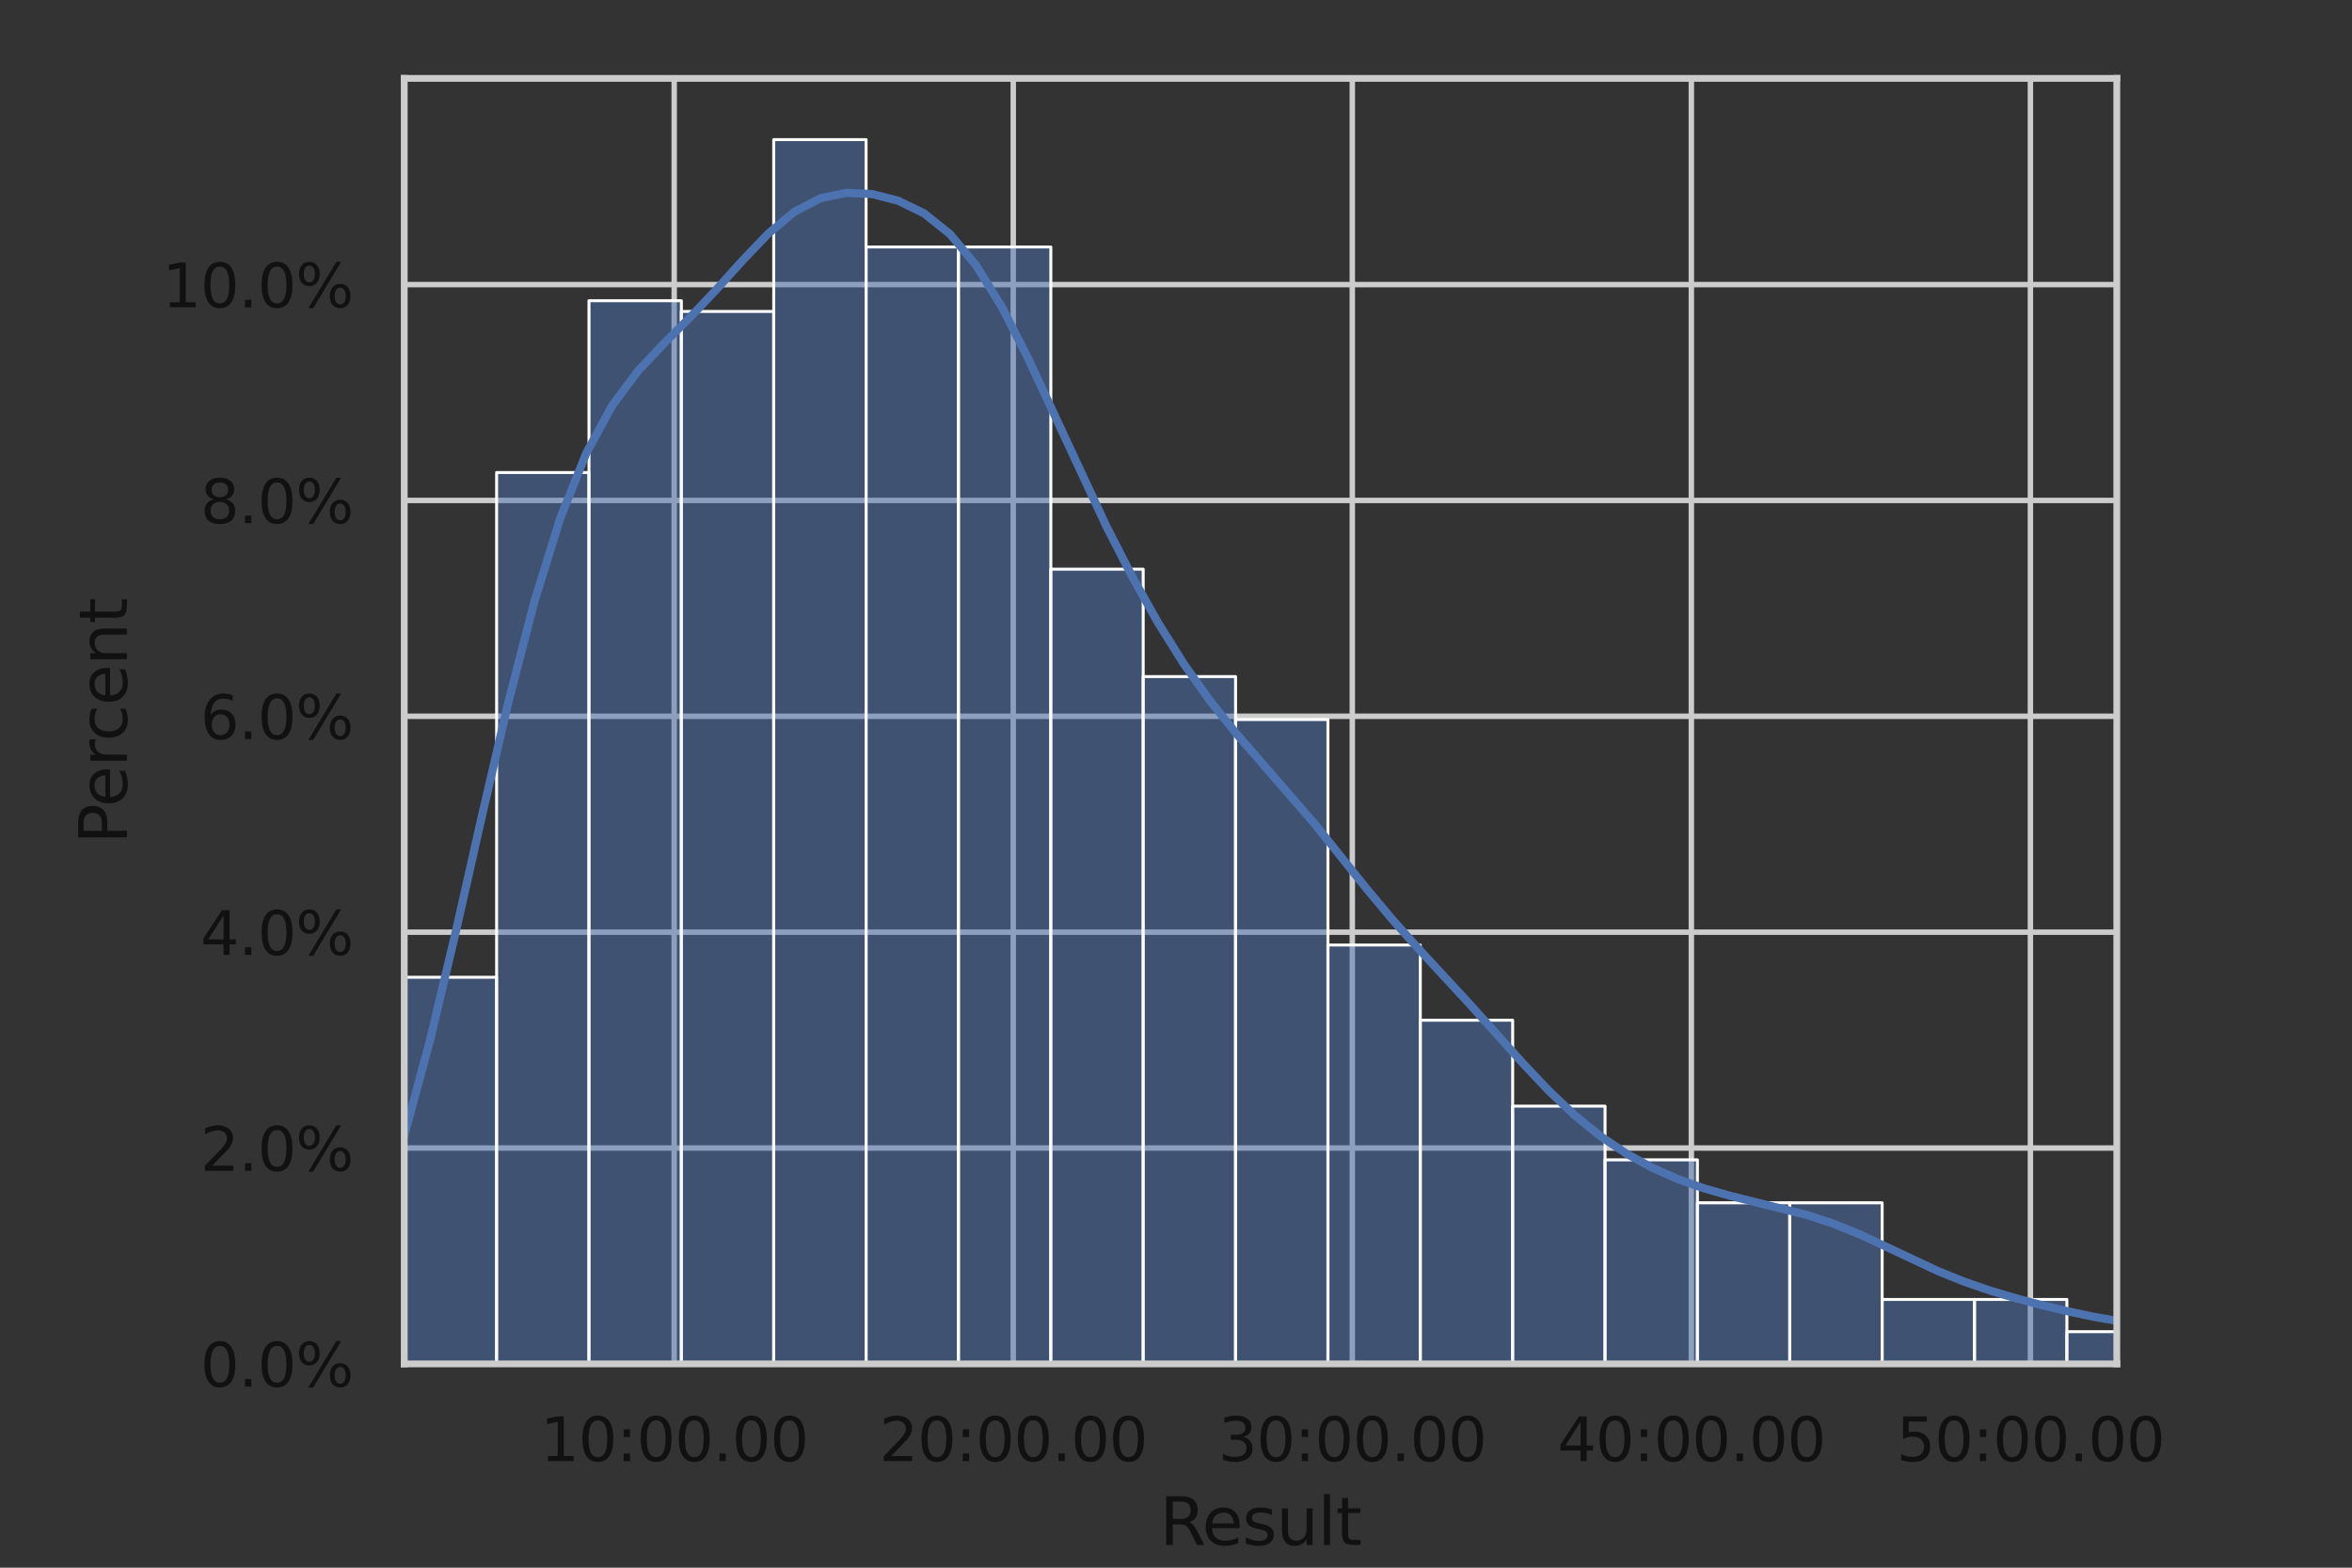 <?xml version="1.0" encoding="utf-8" standalone="no"?>
<!DOCTYPE svg PUBLIC "-//W3C//DTD SVG 1.1//EN"
  "http://www.w3.org/Graphics/SVG/1.1/DTD/svg11.dtd">
<svg xmlns:xlink="http://www.w3.org/1999/xlink" width="432pt" height="288pt" viewBox="0 0 432 288" xmlns="http://www.w3.org/2000/svg" version="1.1">
 <rect x="0" y="0" width="432" height="288" fill="#333333" stroke="none"/>
 <defs>
  <style type="text/css">*{stroke-linejoin: round; stroke-linecap: butt}</style>
 </defs>
 <g id="figure_1">
  <g id="patch_1">
   <path d="M 0 288 
L 432 288 
L 432 0 
L 0 0 
L 0 288 
z
" style="fill: none"/>
  </g>
  <g id="axes_1">
   <g id="patch_2">
    <path d="M 74.25 250.56 
L 388.8 250.56 
L 388.8 14.4 
L 74.25 14.4 
L 74.25 250.56 
z
" style="fill: none"/>
   </g>
   <g id="matplotlib.axis_1">
    <g id="xtick_1">
     <g id="line2d_1">
      <path d="M 123.833 250.56 
L 123.833 14.4 
" clip-path="url(#p405e36c9fd)" style="fill: none; stroke: #cccccc; stroke-linecap: round"/>
     </g>
     <g id="text_1">
      <!-- 10:00.00 -->
      <g style="fill: #111111" transform="translate(99.236 268.418) scale(0.11 -0.11)">
       <defs>
        <path id="DejaVuSans-31" d="M 794 531 
L 1825 531 
L 1825 4091 
L 703 3866 
L 703 4441 
L 1819 4666 
L 2450 4666 
L 2450 531 
L 3481 531 
L 3481 0 
L 794 0 
L 794 531 
z
" transform="scale(0.016)"/>
        <path id="DejaVuSans-30" d="M 2034 4250 
Q 1547 4250 1301 3770 
Q 1056 3291 1056 2328 
Q 1056 1369 1301 889 
Q 1547 409 2034 409 
Q 2525 409 2770 889 
Q 3016 1369 3016 2328 
Q 3016 3291 2770 3770 
Q 2525 4250 2034 4250 
z
M 2034 4750 
Q 2819 4750 3233 4129 
Q 3647 3509 3647 2328 
Q 3647 1150 3233 529 
Q 2819 -91 2034 -91 
Q 1250 -91 836 529 
Q 422 1150 422 2328 
Q 422 3509 836 4129 
Q 1250 4750 2034 4750 
z
" transform="scale(0.016)"/>
        <path id="DejaVuSans-3a" d="M 750 794 
L 1409 794 
L 1409 0 
L 750 0 
L 750 794 
z
M 750 3309 
L 1409 3309 
L 1409 2516 
L 750 2516 
L 750 3309 
z
" transform="scale(0.016)"/>
        <path id="DejaVuSans-2e" d="M 684 794 
L 1344 794 
L 1344 0 
L 684 0 
L 684 794 
z
" transform="scale(0.016)"/>
       </defs>
       <use xlink:href="#DejaVuSans-31"/>
       <use xlink:href="#DejaVuSans-30" transform="translate(63.623 0)"/>
       <use xlink:href="#DejaVuSans-3a" transform="translate(127.246 0)"/>
       <use xlink:href="#DejaVuSans-30" transform="translate(160.938 0)"/>
       <use xlink:href="#DejaVuSans-30" transform="translate(224.561 0)"/>
       <use xlink:href="#DejaVuSans-2e" transform="translate(288.184 0)"/>
       <use xlink:href="#DejaVuSans-30" transform="translate(319.971 0)"/>
       <use xlink:href="#DejaVuSans-30" transform="translate(383.594 0)"/>
      </g>
     </g>
    </g>
    <g id="xtick_2">
     <g id="line2d_2">
      <path d="M 186.108 250.56 
L 186.108 14.4 
" clip-path="url(#p405e36c9fd)" style="fill: none; stroke: #cccccc; stroke-linecap: round"/>
     </g>
     <g id="text_2">
      <!-- 20:00.00 -->
      <g style="fill: #111111" transform="translate(161.511 268.418) scale(0.11 -0.11)">
       <defs>
        <path id="DejaVuSans-32" d="M 1228 531 
L 3431 531 
L 3431 0 
L 469 0 
L 469 531 
Q 828 903 1448 1529 
Q 2069 2156 2228 2338 
Q 2531 2678 2651 2914 
Q 2772 3150 2772 3378 
Q 2772 3750 2511 3984 
Q 2250 4219 1831 4219 
Q 1534 4219 1204 4116 
Q 875 4013 500 3803 
L 500 4441 
Q 881 4594 1212 4672 
Q 1544 4750 1819 4750 
Q 2544 4750 2975 4387 
Q 3406 4025 3406 3419 
Q 3406 3131 3298 2873 
Q 3191 2616 2906 2266 
Q 2828 2175 2409 1742 
Q 1991 1309 1228 531 
z
" transform="scale(0.016)"/>
       </defs>
       <use xlink:href="#DejaVuSans-32"/>
       <use xlink:href="#DejaVuSans-30" transform="translate(63.623 0)"/>
       <use xlink:href="#DejaVuSans-3a" transform="translate(127.246 0)"/>
       <use xlink:href="#DejaVuSans-30" transform="translate(160.938 0)"/>
       <use xlink:href="#DejaVuSans-30" transform="translate(224.561 0)"/>
       <use xlink:href="#DejaVuSans-2e" transform="translate(288.184 0)"/>
       <use xlink:href="#DejaVuSans-30" transform="translate(319.971 0)"/>
       <use xlink:href="#DejaVuSans-30" transform="translate(383.594 0)"/>
      </g>
     </g>
    </g>
    <g id="xtick_3">
     <g id="line2d_3">
      <path d="M 248.383 250.56 
L 248.383 14.4 
" clip-path="url(#p405e36c9fd)" style="fill: none; stroke: #cccccc; stroke-linecap: round"/>
     </g>
     <g id="text_3">
      <!-- 30:00.00 -->
      <g style="fill: #111111" transform="translate(223.786 268.418) scale(0.11 -0.11)">
       <defs>
        <path id="DejaVuSans-33" d="M 2597 2516 
Q 3050 2419 3304 2112 
Q 3559 1806 3559 1356 
Q 3559 666 3084 287 
Q 2609 -91 1734 -91 
Q 1441 -91 1130 -33 
Q 819 25 488 141 
L 488 750 
Q 750 597 1062 519 
Q 1375 441 1716 441 
Q 2309 441 2620 675 
Q 2931 909 2931 1356 
Q 2931 1769 2642 2001 
Q 2353 2234 1838 2234 
L 1294 2234 
L 1294 2753 
L 1863 2753 
Q 2328 2753 2575 2939 
Q 2822 3125 2822 3475 
Q 2822 3834 2567 4026 
Q 2313 4219 1838 4219 
Q 1578 4219 1281 4162 
Q 984 4106 628 3988 
L 628 4550 
Q 988 4650 1302 4700 
Q 1616 4750 1894 4750 
Q 2613 4750 3031 4423 
Q 3450 4097 3450 3541 
Q 3450 3153 3228 2886 
Q 3006 2619 2597 2516 
z
" transform="scale(0.016)"/>
       </defs>
       <use xlink:href="#DejaVuSans-33"/>
       <use xlink:href="#DejaVuSans-30" transform="translate(63.623 0)"/>
       <use xlink:href="#DejaVuSans-3a" transform="translate(127.246 0)"/>
       <use xlink:href="#DejaVuSans-30" transform="translate(160.938 0)"/>
       <use xlink:href="#DejaVuSans-30" transform="translate(224.561 0)"/>
       <use xlink:href="#DejaVuSans-2e" transform="translate(288.184 0)"/>
       <use xlink:href="#DejaVuSans-30" transform="translate(319.971 0)"/>
       <use xlink:href="#DejaVuSans-30" transform="translate(383.594 0)"/>
      </g>
     </g>
    </g>
    <g id="xtick_4">
     <g id="line2d_4">
      <path d="M 310.658 250.56 
L 310.658 14.4 
" clip-path="url(#p405e36c9fd)" style="fill: none; stroke: #cccccc; stroke-linecap: round"/>
     </g>
     <g id="text_4">
      <!-- 40:00.00 -->
      <g style="fill: #111111" transform="translate(286.061 268.418) scale(0.11 -0.11)">
       <defs>
        <path id="DejaVuSans-34" d="M 2419 4116 
L 825 1625 
L 2419 1625 
L 2419 4116 
z
M 2253 4666 
L 3047 4666 
L 3047 1625 
L 3713 1625 
L 3713 1100 
L 3047 1100 
L 3047 0 
L 2419 0 
L 2419 1100 
L 313 1100 
L 313 1709 
L 2253 4666 
z
" transform="scale(0.016)"/>
       </defs>
       <use xlink:href="#DejaVuSans-34"/>
       <use xlink:href="#DejaVuSans-30" transform="translate(63.623 0)"/>
       <use xlink:href="#DejaVuSans-3a" transform="translate(127.246 0)"/>
       <use xlink:href="#DejaVuSans-30" transform="translate(160.938 0)"/>
       <use xlink:href="#DejaVuSans-30" transform="translate(224.561 0)"/>
       <use xlink:href="#DejaVuSans-2e" transform="translate(288.184 0)"/>
       <use xlink:href="#DejaVuSans-30" transform="translate(319.971 0)"/>
       <use xlink:href="#DejaVuSans-30" transform="translate(383.594 0)"/>
      </g>
     </g>
    </g>
    <g id="xtick_5">
     <g id="line2d_5">
      <path d="M 372.932 250.56 
L 372.932 14.4 
" clip-path="url(#p405e36c9fd)" style="fill: none; stroke: #cccccc; stroke-linecap: round"/>
     </g>
     <g id="text_5">
      <!-- 50:00.00 -->
      <g style="fill: #111111" transform="translate(348.335 268.418) scale(0.11 -0.11)">
       <defs>
        <path id="DejaVuSans-35" d="M 691 4666 
L 3169 4666 
L 3169 4134 
L 1269 4134 
L 1269 2991 
Q 1406 3038 1543 3061 
Q 1681 3084 1819 3084 
Q 2600 3084 3056 2656 
Q 3513 2228 3513 1497 
Q 3513 744 3044 326 
Q 2575 -91 1722 -91 
Q 1428 -91 1123 -41 
Q 819 9 494 109 
L 494 744 
Q 775 591 1075 516 
Q 1375 441 1709 441 
Q 2250 441 2565 725 
Q 2881 1009 2881 1497 
Q 2881 1984 2565 2268 
Q 2250 2553 1709 2553 
Q 1456 2553 1204 2497 
Q 953 2441 691 2322 
L 691 4666 
z
" transform="scale(0.016)"/>
       </defs>
       <use xlink:href="#DejaVuSans-35"/>
       <use xlink:href="#DejaVuSans-30" transform="translate(63.623 0)"/>
       <use xlink:href="#DejaVuSans-3a" transform="translate(127.246 0)"/>
       <use xlink:href="#DejaVuSans-30" transform="translate(160.938 0)"/>
       <use xlink:href="#DejaVuSans-30" transform="translate(224.561 0)"/>
       <use xlink:href="#DejaVuSans-2e" transform="translate(288.184 0)"/>
       <use xlink:href="#DejaVuSans-30" transform="translate(319.971 0)"/>
       <use xlink:href="#DejaVuSans-30" transform="translate(383.594 0)"/>
      </g>
     </g>
    </g>
    <g id="text_6">
     <!-- Result -->
     <g style="fill: #111111" transform="translate(212.987 283.824) scale(0.12 -0.12)">
      <defs>
       <path id="DejaVuSans-52" d="M 2841 2188 
Q 3044 2119 3236 1894 
Q 3428 1669 3622 1275 
L 4263 0 
L 3584 0 
L 2988 1197 
Q 2756 1666 2539 1819 
Q 2322 1972 1947 1972 
L 1259 1972 
L 1259 0 
L 628 0 
L 628 4666 
L 2053 4666 
Q 2853 4666 3247 4331 
Q 3641 3997 3641 3322 
Q 3641 2881 3436 2590 
Q 3231 2300 2841 2188 
z
M 1259 4147 
L 1259 2491 
L 2053 2491 
Q 2509 2491 2742 2702 
Q 2975 2913 2975 3322 
Q 2975 3731 2742 3939 
Q 2509 4147 2053 4147 
L 1259 4147 
z
" transform="scale(0.016)"/>
       <path id="DejaVuSans-65" d="M 3597 1894 
L 3597 1613 
L 953 1613 
Q 991 1019 1311 708 
Q 1631 397 2203 397 
Q 2534 397 2845 478 
Q 3156 559 3463 722 
L 3463 178 
Q 3153 47 2828 -22 
Q 2503 -91 2169 -91 
Q 1331 -91 842 396 
Q 353 884 353 1716 
Q 353 2575 817 3079 
Q 1281 3584 2069 3584 
Q 2775 3584 3186 3129 
Q 3597 2675 3597 1894 
z
M 3022 2063 
Q 3016 2534 2758 2815 
Q 2500 3097 2075 3097 
Q 1594 3097 1305 2825 
Q 1016 2553 972 2059 
L 3022 2063 
z
" transform="scale(0.016)"/>
       <path id="DejaVuSans-73" d="M 2834 3397 
L 2834 2853 
Q 2591 2978 2328 3040 
Q 2066 3103 1784 3103 
Q 1356 3103 1142 2972 
Q 928 2841 928 2578 
Q 928 2378 1081 2264 
Q 1234 2150 1697 2047 
L 1894 2003 
Q 2506 1872 2764 1633 
Q 3022 1394 3022 966 
Q 3022 478 2636 193 
Q 2250 -91 1575 -91 
Q 1294 -91 989 -36 
Q 684 19 347 128 
L 347 722 
Q 666 556 975 473 
Q 1284 391 1588 391 
Q 1994 391 2212 530 
Q 2431 669 2431 922 
Q 2431 1156 2273 1281 
Q 2116 1406 1581 1522 
L 1381 1569 
Q 847 1681 609 1914 
Q 372 2147 372 2553 
Q 372 3047 722 3315 
Q 1072 3584 1716 3584 
Q 2034 3584 2315 3537 
Q 2597 3491 2834 3397 
z
" transform="scale(0.016)"/>
       <path id="DejaVuSans-75" d="M 544 1381 
L 544 3500 
L 1119 3500 
L 1119 1403 
Q 1119 906 1312 657 
Q 1506 409 1894 409 
Q 2359 409 2629 706 
Q 2900 1003 2900 1516 
L 2900 3500 
L 3475 3500 
L 3475 0 
L 2900 0 
L 2900 538 
Q 2691 219 2414 64 
Q 2138 -91 1772 -91 
Q 1169 -91 856 284 
Q 544 659 544 1381 
z
M 1991 3584 
L 1991 3584 
z
" transform="scale(0.016)"/>
       <path id="DejaVuSans-6c" d="M 603 4863 
L 1178 4863 
L 1178 0 
L 603 0 
L 603 4863 
z
" transform="scale(0.016)"/>
       <path id="DejaVuSans-74" d="M 1172 4494 
L 1172 3500 
L 2356 3500 
L 2356 3053 
L 1172 3053 
L 1172 1153 
Q 1172 725 1289 603 
Q 1406 481 1766 481 
L 2356 481 
L 2356 0 
L 1766 0 
Q 1100 0 847 248 
Q 594 497 594 1153 
L 594 3053 
L 172 3053 
L 172 3500 
L 594 3500 
L 594 4494 
L 1172 4494 
z
" transform="scale(0.016)"/>
      </defs>
      <use xlink:href="#DejaVuSans-52"/>
      <use xlink:href="#DejaVuSans-65" transform="translate(64.982 0)"/>
      <use xlink:href="#DejaVuSans-73" transform="translate(126.506 0)"/>
      <use xlink:href="#DejaVuSans-75" transform="translate(178.605 0)"/>
      <use xlink:href="#DejaVuSans-6c" transform="translate(241.984 0)"/>
      <use xlink:href="#DejaVuSans-74" transform="translate(269.768 0)"/>
     </g>
    </g>
   </g>
   <g id="matplotlib.axis_2">
    <g id="ytick_1">
     <g id="line2d_6">
      <path d="M 74.25 250.56 
L 388.8 250.56 
" clip-path="url(#p405e36c9fd)" style="fill: none; stroke: #cccccc; stroke-linecap: round"/>
     </g>
     <g id="text_7">
      <!-- 0.0% -->
      <g style="fill: #111111" transform="translate(36.805 254.739) scale(0.11 -0.11)">
       <defs>
        <path id="DejaVuSans-25" d="M 4653 2053 
Q 4381 2053 4226 1822 
Q 4072 1591 4072 1178 
Q 4072 772 4226 539 
Q 4381 306 4653 306 
Q 4919 306 5073 539 
Q 5228 772 5228 1178 
Q 5228 1588 5073 1820 
Q 4919 2053 4653 2053 
z
M 4653 2450 
Q 5147 2450 5437 2106 
Q 5728 1763 5728 1178 
Q 5728 594 5436 251 
Q 5144 -91 4653 -91 
Q 4153 -91 3862 251 
Q 3572 594 3572 1178 
Q 3572 1766 3864 2108 
Q 4156 2450 4653 2450 
z
M 1428 4353 
Q 1159 4353 1004 4120 
Q 850 3888 850 3481 
Q 850 3069 1003 2837 
Q 1156 2606 1428 2606 
Q 1700 2606 1854 2837 
Q 2009 3069 2009 3481 
Q 2009 3884 1853 4118 
Q 1697 4353 1428 4353 
z
M 4250 4750 
L 4750 4750 
L 1831 -91 
L 1331 -91 
L 4250 4750 
z
M 1428 4750 
Q 1922 4750 2215 4408 
Q 2509 4066 2509 3481 
Q 2509 2891 2217 2550 
Q 1925 2209 1428 2209 
Q 931 2209 642 2551 
Q 353 2894 353 3481 
Q 353 4063 643 4406 
Q 934 4750 1428 4750 
z
" transform="scale(0.016)"/>
       </defs>
       <use xlink:href="#DejaVuSans-30"/>
       <use xlink:href="#DejaVuSans-2e" transform="translate(63.623 0)"/>
       <use xlink:href="#DejaVuSans-30" transform="translate(95.41 0)"/>
       <use xlink:href="#DejaVuSans-25" transform="translate(159.033 0)"/>
      </g>
     </g>
    </g>
    <g id="ytick_2">
     <g id="line2d_7">
      <path d="M 74.25 210.904 
L 388.8 210.904 
" clip-path="url(#p405e36c9fd)" style="fill: none; stroke: #cccccc; stroke-linecap: round"/>
     </g>
     <g id="text_8">
      <!-- 2.0% -->
      <g style="fill: #111111" transform="translate(36.805 215.083) scale(0.11 -0.11)">
       <use xlink:href="#DejaVuSans-32"/>
       <use xlink:href="#DejaVuSans-2e" transform="translate(63.623 0)"/>
       <use xlink:href="#DejaVuSans-30" transform="translate(95.41 0)"/>
       <use xlink:href="#DejaVuSans-25" transform="translate(159.033 0)"/>
      </g>
     </g>
    </g>
    <g id="ytick_3">
     <g id="line2d_8">
      <path d="M 74.25 171.248 
L 388.8 171.248 
" clip-path="url(#p405e36c9fd)" style="fill: none; stroke: #cccccc; stroke-linecap: round"/>
     </g>
     <g id="text_9">
      <!-- 4.0% -->
      <g style="fill: #111111" transform="translate(36.805 175.427) scale(0.11 -0.11)">
       <use xlink:href="#DejaVuSans-34"/>
       <use xlink:href="#DejaVuSans-2e" transform="translate(63.623 0)"/>
       <use xlink:href="#DejaVuSans-30" transform="translate(95.41 0)"/>
       <use xlink:href="#DejaVuSans-25" transform="translate(159.033 0)"/>
      </g>
     </g>
    </g>
    <g id="ytick_4">
     <g id="line2d_9">
      <path d="M 74.25 131.592 
L 388.8 131.592 
" clip-path="url(#p405e36c9fd)" style="fill: none; stroke: #cccccc; stroke-linecap: round"/>
     </g>
     <g id="text_10">
      <!-- 6.0% -->
      <g style="fill: #111111" transform="translate(36.805 135.771) scale(0.11 -0.11)">
       <defs>
        <path id="DejaVuSans-36" d="M 2113 2584 
Q 1688 2584 1439 2293 
Q 1191 2003 1191 1497 
Q 1191 994 1439 701 
Q 1688 409 2113 409 
Q 2538 409 2786 701 
Q 3034 994 3034 1497 
Q 3034 2003 2786 2293 
Q 2538 2584 2113 2584 
z
M 3366 4563 
L 3366 3988 
Q 3128 4100 2886 4159 
Q 2644 4219 2406 4219 
Q 1781 4219 1451 3797 
Q 1122 3375 1075 2522 
Q 1259 2794 1537 2939 
Q 1816 3084 2150 3084 
Q 2853 3084 3261 2657 
Q 3669 2231 3669 1497 
Q 3669 778 3244 343 
Q 2819 -91 2113 -91 
Q 1303 -91 875 529 
Q 447 1150 447 2328 
Q 447 3434 972 4092 
Q 1497 4750 2381 4750 
Q 2619 4750 2861 4703 
Q 3103 4656 3366 4563 
z
" transform="scale(0.016)"/>
       </defs>
       <use xlink:href="#DejaVuSans-36"/>
       <use xlink:href="#DejaVuSans-2e" transform="translate(63.623 0)"/>
       <use xlink:href="#DejaVuSans-30" transform="translate(95.41 0)"/>
       <use xlink:href="#DejaVuSans-25" transform="translate(159.033 0)"/>
      </g>
     </g>
    </g>
    <g id="ytick_5">
     <g id="line2d_10">
      <path d="M 74.25 91.936 
L 388.8 91.936 
" clip-path="url(#p405e36c9fd)" style="fill: none; stroke: #cccccc; stroke-linecap: round"/>
     </g>
     <g id="text_11">
      <!-- 8.0% -->
      <g style="fill: #111111" transform="translate(36.805 96.115) scale(0.11 -0.11)">
       <defs>
        <path id="DejaVuSans-38" d="M 2034 2216 
Q 1584 2216 1326 1975 
Q 1069 1734 1069 1313 
Q 1069 891 1326 650 
Q 1584 409 2034 409 
Q 2484 409 2743 651 
Q 3003 894 3003 1313 
Q 3003 1734 2745 1975 
Q 2488 2216 2034 2216 
z
M 1403 2484 
Q 997 2584 770 2862 
Q 544 3141 544 3541 
Q 544 4100 942 4425 
Q 1341 4750 2034 4750 
Q 2731 4750 3128 4425 
Q 3525 4100 3525 3541 
Q 3525 3141 3298 2862 
Q 3072 2584 2669 2484 
Q 3125 2378 3379 2068 
Q 3634 1759 3634 1313 
Q 3634 634 3220 271 
Q 2806 -91 2034 -91 
Q 1263 -91 848 271 
Q 434 634 434 1313 
Q 434 1759 690 2068 
Q 947 2378 1403 2484 
z
M 1172 3481 
Q 1172 3119 1398 2916 
Q 1625 2713 2034 2713 
Q 2441 2713 2670 2916 
Q 2900 3119 2900 3481 
Q 2900 3844 2670 4047 
Q 2441 4250 2034 4250 
Q 1625 4250 1398 4047 
Q 1172 3844 1172 3481 
z
" transform="scale(0.016)"/>
       </defs>
       <use xlink:href="#DejaVuSans-38"/>
       <use xlink:href="#DejaVuSans-2e" transform="translate(63.623 0)"/>
       <use xlink:href="#DejaVuSans-30" transform="translate(95.41 0)"/>
       <use xlink:href="#DejaVuSans-25" transform="translate(159.033 0)"/>
      </g>
     </g>
    </g>
    <g id="ytick_6">
     <g id="line2d_11">
      <path d="M 74.25 52.28 
L 388.8 52.28 
" clip-path="url(#p405e36c9fd)" style="fill: none; stroke: #cccccc; stroke-linecap: round"/>
     </g>
     <g id="text_12">
      <!-- 10.0% -->
      <g style="fill: #111111" transform="translate(29.806 56.459) scale(0.11 -0.11)">
       <use xlink:href="#DejaVuSans-31"/>
       <use xlink:href="#DejaVuSans-30" transform="translate(63.623 0)"/>
       <use xlink:href="#DejaVuSans-2e" transform="translate(127.246 0)"/>
       <use xlink:href="#DejaVuSans-30" transform="translate(159.033 0)"/>
       <use xlink:href="#DejaVuSans-25" transform="translate(222.656 0)"/>
      </g>
     </g>
    </g>
    <g id="text_13">
     <!-- Percent -->
     <g style="fill: #111111" transform="translate(23.31 155.049) rotate(-90) scale(0.12 -0.12)">
      <defs>
       <path id="DejaVuSans-50" d="M 1259 4147 
L 1259 2394 
L 2053 2394 
Q 2494 2394 2734 2622 
Q 2975 2850 2975 3272 
Q 2975 3691 2734 3919 
Q 2494 4147 2053 4147 
L 1259 4147 
z
M 628 4666 
L 2053 4666 
Q 2838 4666 3239 4311 
Q 3641 3956 3641 3272 
Q 3641 2581 3239 2228 
Q 2838 1875 2053 1875 
L 1259 1875 
L 1259 0 
L 628 0 
L 628 4666 
z
" transform="scale(0.016)"/>
       <path id="DejaVuSans-72" d="M 2631 2963 
Q 2534 3019 2420 3045 
Q 2306 3072 2169 3072 
Q 1681 3072 1420 2755 
Q 1159 2438 1159 1844 
L 1159 0 
L 581 0 
L 581 3500 
L 1159 3500 
L 1159 2956 
Q 1341 3275 1631 3429 
Q 1922 3584 2338 3584 
Q 2397 3584 2469 3576 
Q 2541 3569 2628 3553 
L 2631 2963 
z
" transform="scale(0.016)"/>
       <path id="DejaVuSans-63" d="M 3122 3366 
L 3122 2828 
Q 2878 2963 2633 3030 
Q 2388 3097 2138 3097 
Q 1578 3097 1268 2742 
Q 959 2388 959 1747 
Q 959 1106 1268 751 
Q 1578 397 2138 397 
Q 2388 397 2633 464 
Q 2878 531 3122 666 
L 3122 134 
Q 2881 22 2623 -34 
Q 2366 -91 2075 -91 
Q 1284 -91 818 406 
Q 353 903 353 1747 
Q 353 2603 823 3093 
Q 1294 3584 2113 3584 
Q 2378 3584 2631 3529 
Q 2884 3475 3122 3366 
z
" transform="scale(0.016)"/>
       <path id="DejaVuSans-6e" d="M 3513 2113 
L 3513 0 
L 2938 0 
L 2938 2094 
Q 2938 2591 2744 2837 
Q 2550 3084 2163 3084 
Q 1697 3084 1428 2787 
Q 1159 2491 1159 1978 
L 1159 0 
L 581 0 
L 581 3500 
L 1159 3500 
L 1159 2956 
Q 1366 3272 1645 3428 
Q 1925 3584 2291 3584 
Q 2894 3584 3203 3211 
Q 3513 2838 3513 2113 
z
" transform="scale(0.016)"/>
      </defs>
      <use xlink:href="#DejaVuSans-50"/>
      <use xlink:href="#DejaVuSans-65" transform="translate(56.678 0)"/>
      <use xlink:href="#DejaVuSans-72" transform="translate(118.201 0)"/>
      <use xlink:href="#DejaVuSans-63" transform="translate(157.064 0)"/>
      <use xlink:href="#DejaVuSans-65" transform="translate(212.045 0)"/>
      <use xlink:href="#DejaVuSans-6e" transform="translate(273.568 0)"/>
      <use xlink:href="#DejaVuSans-74" transform="translate(336.947 0)"/>
     </g>
    </g>
   </g>
   <g id="patch_3">
    <path d="M 74.25 250.56 
L 91.216 250.56 
L 91.216 179.534 
L 74.25 179.534 
z
" clip-path="url(#p405e36c9fd)" style="fill: #4c72b0; fill-opacity: 0.5; stroke: #ffffff; stroke-width: 0.544; stroke-linejoin: miter"/>
   </g>
   <g id="patch_4">
    <path d="M 91.216 250.56 
L 108.181 250.56 
L 108.181 86.807 
L 91.216 86.807 
z
" clip-path="url(#p405e36c9fd)" style="fill: #4c72b0; fill-opacity: 0.5; stroke: #ffffff; stroke-width: 0.544; stroke-linejoin: miter"/>
   </g>
   <g id="patch_5">
    <path d="M 108.181 250.56 
L 125.147 250.56 
L 125.147 55.24 
L 108.181 55.24 
z
" clip-path="url(#p405e36c9fd)" style="fill: #4c72b0; fill-opacity: 0.5; stroke: #ffffff; stroke-width: 0.544; stroke-linejoin: miter"/>
   </g>
   <g id="patch_6">
    <path d="M 125.147 250.56 
L 142.113 250.56 
L 142.113 57.213 
L 125.147 57.213 
z
" clip-path="url(#p405e36c9fd)" style="fill: #4c72b0; fill-opacity: 0.5; stroke: #ffffff; stroke-width: 0.544; stroke-linejoin: miter"/>
   </g>
   <g id="patch_7">
    <path d="M 142.113 250.56 
L 159.078 250.56 
L 159.078 25.646 
L 142.113 25.646 
z
" clip-path="url(#p405e36c9fd)" style="fill: #4c72b0; fill-opacity: 0.5; stroke: #ffffff; stroke-width: 0.544; stroke-linejoin: miter"/>
   </g>
   <g id="patch_8">
    <path d="M 159.078 250.56 
L 176.044 250.56 
L 176.044 45.375 
L 159.078 45.375 
z
" clip-path="url(#p405e36c9fd)" style="fill: #4c72b0; fill-opacity: 0.5; stroke: #ffffff; stroke-width: 0.544; stroke-linejoin: miter"/>
   </g>
   <g id="patch_9">
    <path d="M 176.044 250.56 
L 193.01 250.56 
L 193.01 45.375 
L 176.044 45.375 
z
" clip-path="url(#p405e36c9fd)" style="fill: #4c72b0; fill-opacity: 0.5; stroke: #ffffff; stroke-width: 0.544; stroke-linejoin: miter"/>
   </g>
   <g id="patch_10">
    <path d="M 193.01 250.56 
L 209.975 250.56 
L 209.975 104.563 
L 193.01 104.563 
z
" clip-path="url(#p405e36c9fd)" style="fill: #4c72b0; fill-opacity: 0.5; stroke: #ffffff; stroke-width: 0.544; stroke-linejoin: miter"/>
   </g>
   <g id="patch_11">
    <path d="M 209.975 250.56 
L 226.941 250.56 
L 226.941 124.292 
L 209.975 124.292 
z
" clip-path="url(#p405e36c9fd)" style="fill: #4c72b0; fill-opacity: 0.5; stroke: #ffffff; stroke-width: 0.544; stroke-linejoin: miter"/>
   </g>
   <g id="patch_12">
    <path d="M 226.941 250.56 
L 243.907 250.56 
L 243.907 132.184 
L 226.941 132.184 
z
" clip-path="url(#p405e36c9fd)" style="fill: #4c72b0; fill-opacity: 0.5; stroke: #ffffff; stroke-width: 0.544; stroke-linejoin: miter"/>
   </g>
   <g id="patch_13">
    <path d="M 243.907 250.56 
L 260.872 250.56 
L 260.872 173.616 
L 243.907 173.616 
z
" clip-path="url(#p405e36c9fd)" style="fill: #4c72b0; fill-opacity: 0.5; stroke: #ffffff; stroke-width: 0.544; stroke-linejoin: miter"/>
   </g>
   <g id="patch_14">
    <path d="M 260.872 250.56 
L 277.838 250.56 
L 277.838 187.426 
L 260.872 187.426 
z
" clip-path="url(#p405e36c9fd)" style="fill: #4c72b0; fill-opacity: 0.5; stroke: #ffffff; stroke-width: 0.544; stroke-linejoin: miter"/>
   </g>
   <g id="patch_15">
    <path d="M 277.838 250.56 
L 294.804 250.56 
L 294.804 203.21 
L 277.838 203.21 
z
" clip-path="url(#p405e36c9fd)" style="fill: #4c72b0; fill-opacity: 0.5; stroke: #ffffff; stroke-width: 0.544; stroke-linejoin: miter"/>
   </g>
   <g id="patch_16">
    <path d="M 294.804 250.56 
L 311.769 250.56 
L 311.769 213.074 
L 294.804 213.074 
z
" clip-path="url(#p405e36c9fd)" style="fill: #4c72b0; fill-opacity: 0.5; stroke: #ffffff; stroke-width: 0.544; stroke-linejoin: miter"/>
   </g>
   <g id="patch_17">
    <path d="M 311.769 250.56 
L 328.735 250.56 
L 328.735 220.966 
L 311.769 220.966 
z
" clip-path="url(#p405e36c9fd)" style="fill: #4c72b0; fill-opacity: 0.5; stroke: #ffffff; stroke-width: 0.544; stroke-linejoin: miter"/>
   </g>
   <g id="patch_18">
    <path d="M 328.735 250.56 
L 345.701 250.56 
L 345.701 220.966 
L 328.735 220.966 
z
" clip-path="url(#p405e36c9fd)" style="fill: #4c72b0; fill-opacity: 0.5; stroke: #ffffff; stroke-width: 0.544; stroke-linejoin: miter"/>
   </g>
   <g id="patch_19">
    <path d="M 345.701 250.56 
L 362.666 250.56 
L 362.666 238.722 
L 345.701 238.722 
z
" clip-path="url(#p405e36c9fd)" style="fill: #4c72b0; fill-opacity: 0.5; stroke: #ffffff; stroke-width: 0.544; stroke-linejoin: miter"/>
   </g>
   <g id="patch_20">
    <path d="M 362.666 250.56 
L 379.632 250.56 
L 379.632 238.722 
L 362.666 238.722 
z
" clip-path="url(#p405e36c9fd)" style="fill: #4c72b0; fill-opacity: 0.5; stroke: #ffffff; stroke-width: 0.544; stroke-linejoin: miter"/>
   </g>
   <g id="patch_21">
    <path d="M 379.632 250.56 
L 396.597 250.56 
L 396.597 244.641 
L 379.632 244.641 
z
" clip-path="url(#p405e36c9fd)" style="fill: #4c72b0; fill-opacity: 0.5; stroke: #ffffff; stroke-width: 0.544; stroke-linejoin: miter"/>
   </g>
   <g id="patch_22">
    <path d="M 396.597 250.56 
L 413.563 250.56 
L 413.563 242.668 
L 396.597 242.668 
z
" clip-path="url(#p405e36c9fd)" style="fill: #4c72b0; fill-opacity: 0.5; stroke: #ffffff; stroke-width: 0.544; stroke-linejoin: miter"/>
   </g>
   <g id="patch_23">
    <path d="M 413.563 250.56 
L 430.529 250.56 
L 430.529 248.587 
L 413.563 248.587 
z
" clip-path="url(#p405e36c9fd)" style="fill: #4c72b0; fill-opacity: 0.5; stroke: #ffffff; stroke-width: 0.544; stroke-linejoin: miter"/>
   </g>
   <g id="patch_24">
    <path d="M 430.529 250.56 
L 447.494 250.56 
L 447.494 250.56 
L 430.529 250.56 
z
" clip-path="url(#p405e36c9fd)" style="fill: #4c72b0; fill-opacity: 0.5; stroke: #ffffff; stroke-width: 0.544; stroke-linejoin: miter"/>
   </g>
   <g id="patch_25">
    <path d="M 447.494 250.56 
L 464.46 250.56 
L 464.46 246.614 
L 447.494 246.614 
z
" clip-path="url(#p405e36c9fd)" style="fill: #4c72b0; fill-opacity: 0.5; stroke: #ffffff; stroke-width: 0.544; stroke-linejoin: miter"/>
   </g>
   <g id="patch_26">
    <path d="M 464.46 250.56 
L 481.426 250.56 
L 481.426 248.587 
L 464.46 248.587 
z
" clip-path="url(#p405e36c9fd)" style="fill: #4c72b0; fill-opacity: 0.5; stroke: #ffffff; stroke-width: 0.544; stroke-linejoin: miter"/>
   </g>
   <g id="patch_27">
    <path d="M 481.426 250.56 
L 498.391 250.56 
L 498.391 250.56 
L 481.426 250.56 
z
" clip-path="url(#p405e36c9fd)" style="fill: #4c72b0; fill-opacity: 0.5; stroke: #ffffff; stroke-width: 0.544; stroke-linejoin: miter"/>
   </g>
   <g id="patch_28">
    <path d="M 498.391 250.56 
L 515.357 250.56 
L 515.357 250.56 
L 498.391 250.56 
z
" clip-path="url(#p405e36c9fd)" style="fill: #4c72b0; fill-opacity: 0.5; stroke: #ffffff; stroke-width: 0.544; stroke-linejoin: miter"/>
   </g>
   <g id="patch_29">
    <path d="M 515.357 250.56 
L 532.323 250.56 
L 532.323 250.56 
L 515.357 250.56 
z
" clip-path="url(#p405e36c9fd)" style="fill: #4c72b0; fill-opacity: 0.5; stroke: #ffffff; stroke-width: 0.544; stroke-linejoin: miter"/>
   </g>
   <g id="patch_30">
    <path d="M 532.323 250.56 
L 549.288 250.56 
L 549.288 250.56 
L 532.323 250.56 
z
" clip-path="url(#p405e36c9fd)" style="fill: #4c72b0; fill-opacity: 0.5; stroke: #ffffff; stroke-width: 0.544; stroke-linejoin: miter"/>
   </g>
   <g id="patch_31">
    <path d="M 549.288 250.56 
L 566.254 250.56 
L 566.254 250.56 
L 549.288 250.56 
z
" clip-path="url(#p405e36c9fd)" style="fill: #4c72b0; fill-opacity: 0.5; stroke: #ffffff; stroke-width: 0.544; stroke-linejoin: miter"/>
   </g>
   <g id="patch_32">
    <path d="M 566.254 250.56 
L 583.22 250.56 
L 583.22 248.587 
L 566.254 248.587 
z
" clip-path="url(#p405e36c9fd)" style="fill: #4c72b0; fill-opacity: 0.5; stroke: #ffffff; stroke-width: 0.544; stroke-linejoin: miter"/>
   </g>
   <g id="patch_33">
    <path d="M 583.22 250.56 
L 600.185 250.56 
L 600.185 250.56 
L 583.22 250.56 
z
" clip-path="url(#p405e36c9fd)" style="fill: #4c72b0; fill-opacity: 0.5; stroke: #ffffff; stroke-width: 0.544; stroke-linejoin: miter"/>
   </g>
   <g id="patch_34">
    <path d="M 600.185 250.56 
L 617.151 250.56 
L 617.151 250.56 
L 600.185 250.56 
z
" clip-path="url(#p405e36c9fd)" style="fill: #4c72b0; fill-opacity: 0.5; stroke: #ffffff; stroke-width: 0.544; stroke-linejoin: miter"/>
   </g>
   <g id="patch_35">
    <path d="M 617.151 250.56 
L 634.117 250.56 
L 634.117 250.56 
L 617.151 250.56 
z
" clip-path="url(#p405e36c9fd)" style="fill: #4c72b0; fill-opacity: 0.5; stroke: #ffffff; stroke-width: 0.544; stroke-linejoin: miter"/>
   </g>
   <g id="patch_36">
    <path d="M 634.117 250.56 
L 651.082 250.56 
L 651.082 250.56 
L 634.117 250.56 
z
" clip-path="url(#p405e36c9fd)" style="fill: #4c72b0; fill-opacity: 0.5; stroke: #ffffff; stroke-width: 0.544; stroke-linejoin: miter"/>
   </g>
   <g id="patch_37">
    <path d="M 651.082 250.56 
L 668.048 250.56 
L 668.048 250.56 
L 651.082 250.56 
z
" clip-path="url(#p405e36c9fd)" style="fill: #4c72b0; fill-opacity: 0.5; stroke: #ffffff; stroke-width: 0.544; stroke-linejoin: miter"/>
   </g>
   <g id="patch_38">
    <path d="M 668.048 250.56 
L 685.014 250.56 
L 685.014 250.56 
L 668.048 250.56 
z
" clip-path="url(#p405e36c9fd)" style="fill: #4c72b0; fill-opacity: 0.5; stroke: #ffffff; stroke-width: 0.544; stroke-linejoin: miter"/>
   </g>
   <g id="patch_39">
    <path d="M 685.014 250.56 
L 701.979 250.56 
L 701.979 250.56 
L 685.014 250.56 
z
" clip-path="url(#p405e36c9fd)" style="fill: #4c72b0; fill-opacity: 0.5; stroke: #ffffff; stroke-width: 0.544; stroke-linejoin: miter"/>
   </g>
   <g id="patch_40">
    <path d="M 701.979 250.56 
L 718.945 250.56 
L 718.945 250.56 
L 701.979 250.56 
z
" clip-path="url(#p405e36c9fd)" style="fill: #4c72b0; fill-opacity: 0.5; stroke: #ffffff; stroke-width: 0.544; stroke-linejoin: miter"/>
   </g>
   <g id="patch_41">
    <path d="M 718.945 250.56 
L 735.911 250.56 
L 735.911 250.56 
L 718.945 250.56 
z
" clip-path="url(#p405e36c9fd)" style="fill: #4c72b0; fill-opacity: 0.5; stroke: #ffffff; stroke-width: 0.544; stroke-linejoin: miter"/>
   </g>
   <g id="patch_42">
    <path d="M 735.911 250.56 
L 752.876 250.56 
L 752.876 250.56 
L 735.911 250.56 
z
" clip-path="url(#p405e36c9fd)" style="fill: #4c72b0; fill-opacity: 0.5; stroke: #ffffff; stroke-width: 0.544; stroke-linejoin: miter"/>
   </g>
   <g id="patch_43">
    <path d="M 752.876 250.56 
L 769.842 250.56 
L 769.842 250.56 
L 752.876 250.56 
z
" clip-path="url(#p405e36c9fd)" style="fill: #4c72b0; fill-opacity: 0.5; stroke: #ffffff; stroke-width: 0.544; stroke-linejoin: miter"/>
   </g>
   <g id="patch_44">
    <path d="M 769.842 250.56 
L 786.808 250.56 
L 786.808 250.56 
L 769.842 250.56 
z
" clip-path="url(#p405e36c9fd)" style="fill: #4c72b0; fill-opacity: 0.5; stroke: #ffffff; stroke-width: 0.544; stroke-linejoin: miter"/>
   </g>
   <g id="patch_45">
    <path d="M 786.808 250.56 
L 803.773 250.56 
L 803.773 250.56 
L 786.808 250.56 
z
" clip-path="url(#p405e36c9fd)" style="fill: #4c72b0; fill-opacity: 0.5; stroke: #ffffff; stroke-width: 0.544; stroke-linejoin: miter"/>
   </g>
   <g id="patch_46">
    <path d="M 803.773 250.56 
L 820.739 250.56 
L 820.739 250.56 
L 803.773 250.56 
z
" clip-path="url(#p405e36c9fd)" style="fill: #4c72b0; fill-opacity: 0.5; stroke: #ffffff; stroke-width: 0.544; stroke-linejoin: miter"/>
   </g>
   <g id="patch_47">
    <path d="M 820.739 250.56 
L 837.705 250.56 
L 837.705 250.56 
L 820.739 250.56 
z
" clip-path="url(#p405e36c9fd)" style="fill: #4c72b0; fill-opacity: 0.5; stroke: #ffffff; stroke-width: 0.544; stroke-linejoin: miter"/>
   </g>
   <g id="patch_48">
    <path d="M 837.705 250.56 
L 854.67 250.56 
L 854.67 250.56 
L 837.705 250.56 
z
" clip-path="url(#p405e36c9fd)" style="fill: #4c72b0; fill-opacity: 0.5; stroke: #ffffff; stroke-width: 0.544; stroke-linejoin: miter"/>
   </g>
   <g id="patch_49">
    <path d="M 854.67 250.56 
L 871.636 250.56 
L 871.636 250.56 
L 854.67 250.56 
z
" clip-path="url(#p405e36c9fd)" style="fill: #4c72b0; fill-opacity: 0.5; stroke: #ffffff; stroke-width: 0.544; stroke-linejoin: miter"/>
   </g>
   <g id="patch_50">
    <path d="M 871.636 250.56 
L 888.602 250.56 
L 888.602 250.56 
L 871.636 250.56 
z
" clip-path="url(#p405e36c9fd)" style="fill: #4c72b0; fill-opacity: 0.5; stroke: #ffffff; stroke-width: 0.544; stroke-linejoin: miter"/>
   </g>
   <g id="patch_51">
    <path d="M 888.602 250.56 
L 905.567 250.56 
L 905.567 250.56 
L 888.602 250.56 
z
" clip-path="url(#p405e36c9fd)" style="fill: #4c72b0; fill-opacity: 0.5; stroke: #ffffff; stroke-width: 0.544; stroke-linejoin: miter"/>
   </g>
   <g id="patch_52">
    <path d="M 905.567 250.56 
L 922.533 250.56 
L 922.533 250.56 
L 905.567 250.56 
z
" clip-path="url(#p405e36c9fd)" style="fill: #4c72b0; fill-opacity: 0.5; stroke: #ffffff; stroke-width: 0.544; stroke-linejoin: miter"/>
   </g>
   <g id="patch_53">
    <path d="M 922.533 250.56 
L 939.498 250.56 
L 939.498 250.56 
L 922.533 250.56 
z
" clip-path="url(#p405e36c9fd)" style="fill: #4c72b0; fill-opacity: 0.5; stroke: #ffffff; stroke-width: 0.544; stroke-linejoin: miter"/>
   </g>
   <g id="patch_54">
    <path d="M 939.498 250.56 
L 956.464 250.56 
L 956.464 250.56 
L 939.498 250.56 
z
" clip-path="url(#p405e36c9fd)" style="fill: #4c72b0; fill-opacity: 0.5; stroke: #ffffff; stroke-width: 0.544; stroke-linejoin: miter"/>
   </g>
   <g id="patch_55">
    <path d="M 956.464 250.56 
L 973.43 250.56 
L 973.43 250.56 
L 956.464 250.56 
z
" clip-path="url(#p405e36c9fd)" style="fill: #4c72b0; fill-opacity: 0.5; stroke: #ffffff; stroke-width: 0.544; stroke-linejoin: miter"/>
   </g>
   <g id="patch_56">
    <path d="M 973.43 250.56 
L 990.395 250.56 
L 990.395 250.56 
L 973.43 250.56 
z
" clip-path="url(#p405e36c9fd)" style="fill: #4c72b0; fill-opacity: 0.5; stroke: #ffffff; stroke-width: 0.544; stroke-linejoin: miter"/>
   </g>
   <g id="patch_57">
    <path d="M 990.395 250.56 
L 1007.361 250.56 
L 1007.361 250.56 
L 990.395 250.56 
z
" clip-path="url(#p405e36c9fd)" style="fill: #4c72b0; fill-opacity: 0.5; stroke: #ffffff; stroke-width: 0.544; stroke-linejoin: miter"/>
   </g>
   <g id="patch_58">
    <path d="M 1007.361 250.56 
L 1024.327 250.56 
L 1024.327 248.587 
L 1007.361 248.587 
z
" clip-path="url(#p405e36c9fd)" style="fill: #4c72b0; fill-opacity: 0.5; stroke: #ffffff; stroke-width: 0.544; stroke-linejoin: miter"/>
   </g>
   <g id="line2d_12">
    <path d="M 74.25 208.653 
L 79.024 190.946 
L 83.799 170.813 
L 88.573 149.662 
L 93.347 129.111 
L 98.121 110.629 
L 102.896 95.226 
L 107.67 83.275 
L 112.444 74.503 
L 117.218 68.115 
L 121.993 63.043 
L 126.767 58.28 
L 131.541 53.233 
L 136.315 47.932 
L 141.09 42.931 
L 145.864 38.945 
L 150.638 36.437 
L 155.412 35.43 
L 160.187 35.651 
L 164.961 36.876 
L 169.735 39.201 
L 174.509 43.023 
L 179.284 48.751 
L 184.058 56.476 
L 188.832 65.827 
L 203.155 96.569 
L 207.929 105.895 
L 212.703 114.399 
L 217.478 122.026 
L 222.252 128.759 
L 227.026 134.703 
L 241.349 151.218 
L 250.897 163.134 
L 255.672 168.843 
L 260.446 174.194 
L 269.994 184.521 
L 279.543 195.158 
L 284.317 200.223 
L 289.091 204.771 
L 293.866 208.66 
L 298.64 211.881 
L 303.414 214.503 
L 308.188 216.616 
L 312.963 218.306 
L 317.737 219.671 
L 332.06 223.253 
L 336.834 224.837 
L 341.608 226.78 
L 355.931 233.504 
L 360.705 235.435 
L 365.48 237.082 
L 370.254 238.503 
L 375.028 239.765 
L 379.802 240.902 
L 384.577 241.913 
L 394.125 243.568 
L 422.771 247.794 
L 427.545 248.301 
L 433 248.665 
L 433 248.665 
" clip-path="url(#p405e36c9fd)" style="fill: none; stroke: #4c72b0; stroke-width: 1.5; stroke-linecap: round"/>
   </g>
   <g id="patch_59">
    <path d="M 74.25 250.56 
L 74.25 14.4 
" style="fill: none; stroke: #cccccc; stroke-width: 1.25; stroke-linejoin: miter; stroke-linecap: square"/>
   </g>
   <g id="patch_60">
    <path d="M 388.8 250.56 
L 388.8 14.4 
" style="fill: none; stroke: #cccccc; stroke-width: 1.25; stroke-linejoin: miter; stroke-linecap: square"/>
   </g>
   <g id="patch_61">
    <path d="M 74.25 250.56 
L 388.8 250.56 
" style="fill: none; stroke: #cccccc; stroke-width: 1.25; stroke-linejoin: miter; stroke-linecap: square"/>
   </g>
   <g id="patch_62">
    <path d="M 74.25 14.4 
L 388.8 14.4 
" style="fill: none; stroke: #cccccc; stroke-width: 1.25; stroke-linejoin: miter; stroke-linecap: square"/>
   </g>
  </g>
 </g>
 <defs>
  <clipPath id="p405e36c9fd">
   <rect x="74.25" y="14.4" width="314.55" height="236.16"/>
  </clipPath>
 </defs>
</svg>
